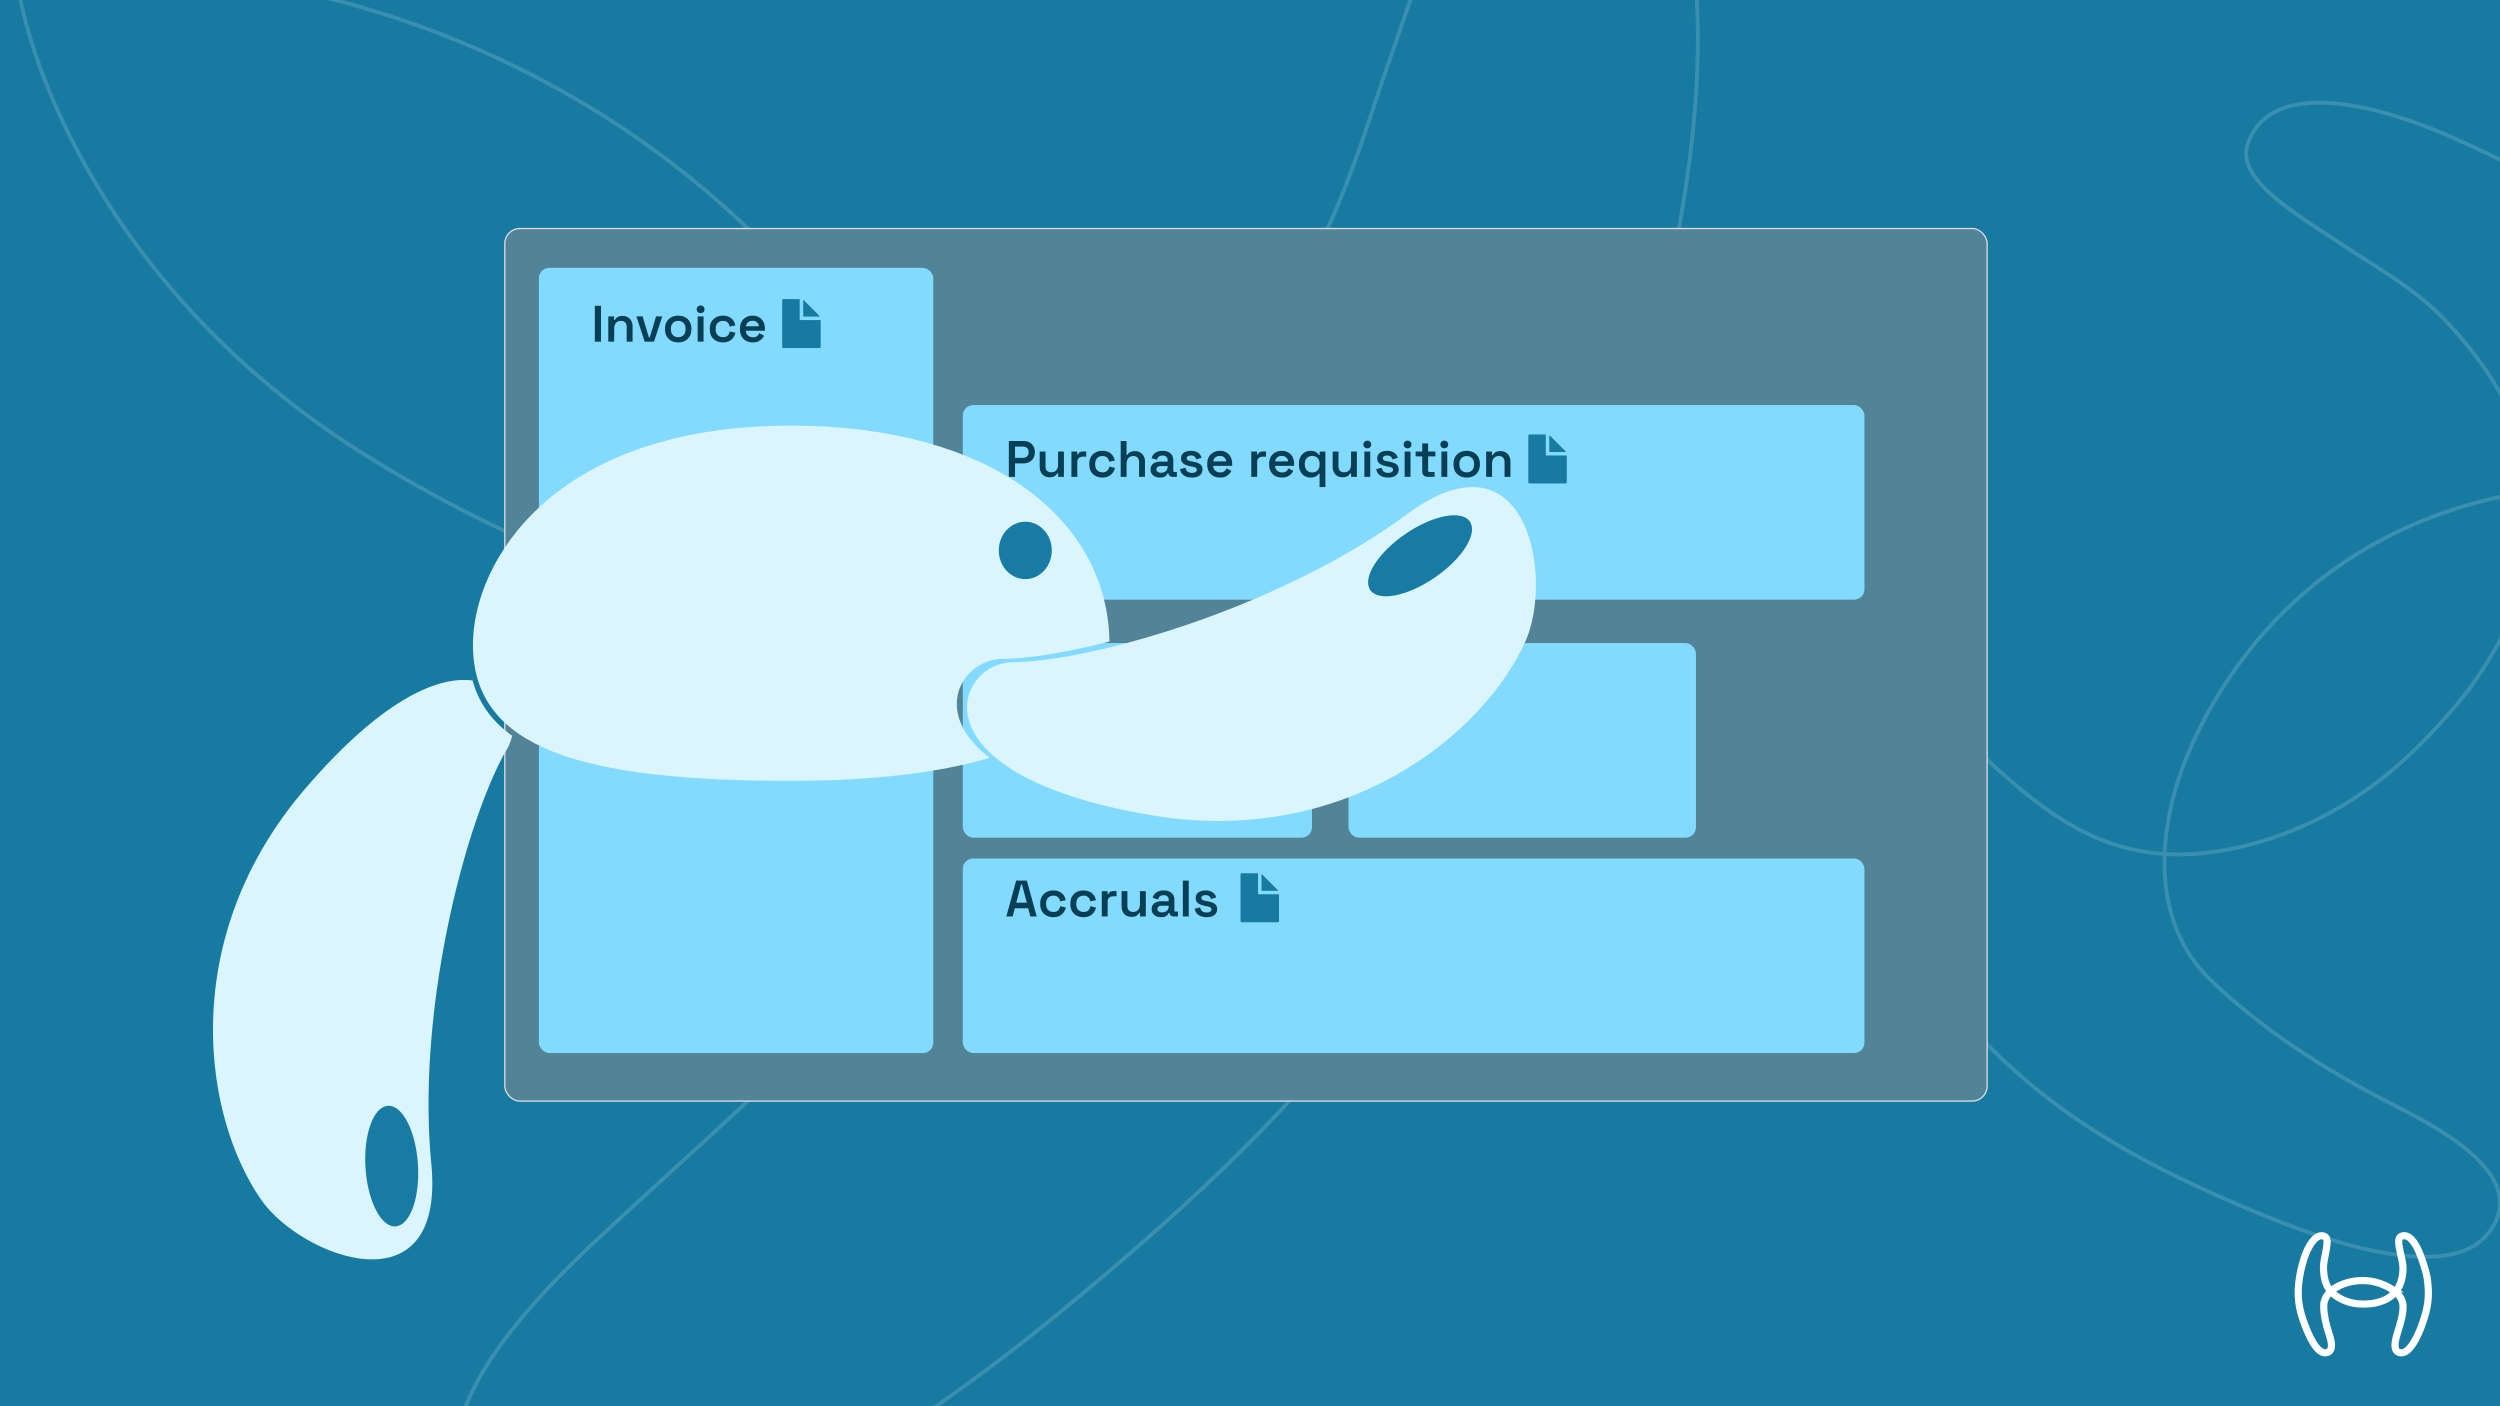 <svg xmlns="http://www.w3.org/2000/svg" width="1920" height="1080" fill="none"><rect width="100%" height="100%" fill="#333333" stroke="none"/><g clip-path="url(#a)"><path fill="#177AA1" d="M0 0h1920v1080H0z"/><path stroke="#fff" stroke-miterlimit="10" stroke-width="3" d="M720.154 372.06c49.233 94.765 64.99 200.715 14.076 285.927-63.895 106.978-160.512 187.842-250.982 271.172-53.309 49.089-196.404 173.941-102.227 249.271 100.613 80.53 338.585-93.18 428.814-167.15 194.875-159.713 297.645-277.39 400.085-523.463 24.25-58.273 68.39-234.931 85-345.669 20.68-137.968 12.45-294.849-94.73-306.581-65.29-7.122-95.48 104.36-135.91 219-13.41 37.877-34.53 112.961-71.415 171.106-105.784 166.512-283.758 310.299-583.552 191.383-40.078-15.905-112.978-54.711-162.799-90.284-79.355-56.497-145.52-130.031-190.108-216.785-87.033-169.46-45.546-292.464 28.096-430.21 32.429-60.719 87.45-116.043 113.877-146.301 79.971-91.585 162.273-172.664 123.937-225.99-62.929-87.548-209.008-19.33-321.071 63.708-98.462 73.104-189.13 170.639-239.041 229.137-173.095 202.684-239.559 370.118-282.918 618.248-20.091 114.993-65.912 400.726 53.587 448.819 111.918 44.968 150.382-141.035 166.91-211.517 28.149-119.767 65.896-234.686 127.773-342.876 51.229-89.628 155-138.056 293.455-134.022-.075-.044 395.322.772 599.143 393.077Zm1192.266 11.251c47.73-11.426 96.73-6.681 129.07 25.493 40.61 40.38 65.94 92.451 93.05 142.055 15.96 29.228 55.74 106.913 99.8 73.285 47.09-35.92-3.94-161.345-26.89-209.801-49.58-104.65-90.63-163.558-188.99-236.583-23.29-17.287-97.17-56.599-144.71-76.314-59.22-24.551-130.1-38.31-147.24 8.182-10.43 28.327 35.93 54.176 82.56 84.942 15.4 10.188 46.54 27.952 68.37 50.86 62.5 65.676 106.85 161.02 20.51 281.5-11.55 16.105-36.95 44.304-58.35 62.568-34.01 29.111-74.16 50.447-117.8 60.692-85.24 19.983-135.49-12.185-188.73-60.331-23.48-21.208-42.03-51.892-52.59-67.039-31.96-45.839-58.97-91.55-87.01-80.38-46.03 18.336-31.84 91.06-7.26 150.26 21.66 52.032 55.08 103.303 75.62 132.06 71.15 99.713 138.43 147.956 244.27 194.862 49.05 21.737 171.38 73.919 206.11 25.972 32.48-44.914-46.19-82.734-75.78-97.936-50.29-25.86-97.34-55.462-138.71-95.077-34.28-32.804-44.35-84.462-27.16-145.758-.03.029 44.27-176.208 241.86-223.512Z" opacity=".15" style="mix-blend-mode:overlay"/><rect width="1138.44" height="670.123" x="387.696" y="175.5" fill="#528396" stroke="#DFDCE3" rx="11.5"/><rect width="692.471" height="149.435" x="739.436" y="311.092" fill="#82DBFF" rx="8"/><rect width="302.873" height="603.077" x="413.881" y="205.688" fill="#82DBFF" rx="8"/><rect width="692.471" height="149.435" x="739.436" y="659.33" fill="#82DBFF" rx="8"/><rect width="268.182" height="149.435" x="739.436" y="493.883" fill="#82DBFF" rx="8"/><rect width="266.848" height="149.435" x="1035.64" y="493.883" fill="#82DBFF" rx="8"/><path fill="#083F55" d="M578.117 262.963c-1.941 0-3.659-.407-5.153-1.22a9.062 9.062 0 0 1-3.462-3.5c-.813-1.521-1.219-3.292-1.219-5.311v-.472c0-2.045.406-3.815 1.219-5.31a8.533 8.533 0 0 1 3.422-3.462c1.469-.839 3.16-1.258 5.075-1.258 1.888 0 3.54.419 4.956 1.258 1.416.813 2.517 1.967 3.304 3.462.787 1.495 1.18 3.239 1.18 5.232v1.612h-14.593c.052 1.521.59 2.741 1.612 3.658 1.023.918 2.282 1.377 3.777 1.377 1.468 0 2.556-.314 3.264-.944a6.81 6.81 0 0 0 1.613-2.203l3.737 1.928c-.367.708-.905 1.468-1.613 2.281-.682.787-1.599 1.469-2.753 2.046-1.154.55-2.609.826-4.366.826Zm-5.232-12.391h9.952c-.105-1.285-.603-2.308-1.495-3.068-.865-.761-1.993-1.141-3.383-1.141-1.442 0-2.596.38-3.461 1.141-.866.76-1.403 1.783-1.613 3.068Zm-17.735 12.391c-1.888 0-3.593-.394-5.114-1.18-1.521-.787-2.727-1.928-3.619-3.422-.865-1.495-1.298-3.292-1.298-5.389v-.551c0-2.098.433-3.894 1.298-5.389.892-1.495 2.098-2.636 3.619-3.422 1.521-.787 3.226-1.18 5.114-1.18 1.862 0 3.448.327 4.759.983 1.338.656 2.413 1.56 3.226 2.714a8.949 8.949 0 0 1 1.573 3.816l-4.366.904a5.636 5.636 0 0 0-.747-2.202 4.187 4.187 0 0 0-1.692-1.613c-.708-.393-1.586-.59-2.635-.59-1.075 0-2.046.236-2.911.708-.839.446-1.508 1.128-2.006 2.045-.472.918-.708 2.02-.708 3.305v.393c0 1.285.236 2.386.708 3.304.498.892 1.167 1.574 2.006 2.046.865.472 1.836.708 2.911.708 1.599 0 2.806-.407 3.619-1.22.839-.839 1.363-1.914 1.573-3.225l4.366 1.022a10.257 10.257 0 0 1-1.691 3.737c-.813 1.128-1.888 2.033-3.226 2.714-1.311.656-2.897.984-4.759.984Zm-19.343-.551V242.98h4.524v19.432h-4.524Zm2.242-21.91a3.132 3.132 0 0 1-2.124-.787c-.577-.551-.865-1.272-.865-2.163 0-.892.288-1.6.865-2.124a3.047 3.047 0 0 1 2.124-.826c.865 0 1.573.275 2.124.826.577.524.866 1.232.866 2.124 0 .891-.289 1.612-.866 2.163-.551.525-1.259.787-2.124.787Zm-17.161 22.461c-1.941 0-3.685-.394-5.232-1.18a9.276 9.276 0 0 1-3.619-3.422c-.865-1.495-1.298-3.278-1.298-5.35v-.629c0-2.072.433-3.855 1.298-5.35.892-1.495 2.098-2.636 3.619-3.422 1.547-.787 3.291-1.18 5.232-1.18 1.94 0 3.671.393 5.192 1.18a8.652 8.652 0 0 1 3.58 3.422c.891 1.495 1.337 3.278 1.337 5.35v.629c0 2.072-.446 3.855-1.337 5.35a9.002 9.002 0 0 1-3.58 3.422c-1.521.786-3.252 1.18-5.192 1.18Zm0-4.012c1.652 0 3.002-.525 4.051-1.574 1.049-1.075 1.574-2.57 1.574-4.484v-.393c0-1.915-.525-3.396-1.574-4.445-1.049-1.076-2.399-1.613-4.051-1.613-1.652 0-3.003.537-4.052 1.613-1.049 1.049-1.573 2.53-1.573 4.445v.393c0 1.914.524 3.409 1.573 4.484 1.049 1.049 2.4 1.574 4.052 1.574Zm-25.776 3.461-6.372-19.432h4.799l4.799 16.128h.668l4.839-16.128h4.798l-6.372 19.432h-7.159Zm-27.95-.001v-19.432h4.445v2.714h.669c.341-.734.957-1.429 1.848-2.085.892-.655 2.243-.983 4.052-.983 1.495 0 2.819.341 3.973 1.023a6.968 6.968 0 0 1 2.675 2.832c.655 1.206.983 2.635.983 4.287v11.644h-4.523v-11.29c0-1.573-.394-2.74-1.181-3.5-.76-.787-1.848-1.18-3.264-1.18-1.6 0-2.859.537-3.777 1.612-.917 1.049-1.376 2.557-1.376 4.524v9.834h-4.524Zm-10.337.001v-27.535h4.76v27.535h-4.76Zm469.887 441.982c-2.518 0-4.59-.55-6.215-1.652-1.626-1.101-2.61-2.714-2.951-4.838l4.17-1.062c.184.997.511 1.783.983 2.36a3.815 3.815 0 0 0 1.731 1.22 7.174 7.174 0 0 0 2.282.354c1.232 0 2.15-.223 2.753-.669.629-.446.944-1.01.944-1.692 0-.708-.302-1.232-.905-1.573-.577-.341-1.468-.629-2.674-.865l-1.22-.197a19.965 19.965 0 0 1-3.658-1.062c-1.101-.472-1.993-1.101-2.675-1.888-.655-.813-.983-1.836-.983-3.068 0-1.888.695-3.344 2.085-4.367 1.416-1.022 3.264-1.534 5.546-1.534 2.176 0 3.973.485 5.389 1.456 1.416.97 2.334 2.268 2.753 3.894l-4.169 1.259c-.21-1.102-.669-1.875-1.377-2.321-.708-.472-1.573-.708-2.596-.708-1.049 0-1.862.183-2.439.551-.551.367-.826.891-.826 1.573 0 .682.288 1.193.865 1.534.577.341 1.351.59 2.321.747l1.22.236c1.442.263 2.74.604 3.894 1.023 1.18.42 2.111 1.023 2.793 1.81.681.786 1.022 1.848 1.022 3.186 0 2.019-.734 3.579-2.202 4.681-1.443 1.075-3.396 1.612-5.861 1.612Zm-18.281-.551v-27.534h4.524v27.534h-4.524Zm-16.684.551c-1.364 0-2.596-.236-3.698-.708-1.101-.498-1.98-1.206-2.635-2.124-.63-.918-.944-2.045-.944-3.383 0-1.311.314-2.412.944-3.304.655-.891 1.547-1.56 2.675-2.006 1.127-.472 2.412-.708 3.854-.708h5.625v-1.18c0-1.023-.314-1.849-.944-2.478-.629-.656-1.612-.983-2.95-.983-1.311 0-2.307.314-2.989.944-.656.603-1.089 1.389-1.298 2.36l-4.17-1.377a8.228 8.228 0 0 1 1.495-2.793c.708-.839 1.639-1.508 2.793-2.006 1.154-.524 2.57-.787 4.248-.787 2.544 0 4.537.643 5.979 1.928 1.468 1.258 2.203 3.094 2.203 5.507v7.631c0 .787.367 1.18 1.101 1.18h1.652v3.737h-3.186c-.944 0-1.718-.236-2.321-.708-.603-.472-.905-1.115-.905-1.928v-.078h-.668c-.158.367-.433.813-.826 1.337-.394.524-.997.983-1.81 1.377-.786.367-1.862.55-3.225.55Zm.747-3.697c1.495 0 2.714-.42 3.658-1.259.944-.865 1.416-2.019 1.416-3.461v-.394h-5.349c-.97 0-1.757.21-2.36.63-.603.419-.905 1.035-.905 1.848 0 .787.315 1.43.944 1.928.629.472 1.495.708 2.596.708Zm-23.531 3.461c-1.495 0-2.819-.327-3.973-.983a6.968 6.968 0 0 1-2.675-2.832c-.629-1.233-.944-2.662-.944-4.288v-11.643h4.484v11.289c0 1.574.381 2.741 1.141 3.501.787.761 1.888 1.141 3.304 1.141 1.6 0 2.859-.525 3.776-1.573.944-1.049 1.417-2.557 1.417-4.524v-9.834h4.484v19.432h-4.406v-2.714h-.669c-.34.708-.97 1.39-1.888 2.045-.891.656-2.242.983-4.051.983Zm-22.8-.316v-19.431h4.445v2.242h.669c.288-.813.773-1.403 1.455-1.77s1.495-.551 2.439-.551h2.36v4.012h-2.439c-1.311 0-2.373.354-3.186 1.062-.813.682-1.219 1.744-1.219 3.186v11.25h-4.524Zm-14.077.552c-1.888 0-3.593-.393-5.114-1.18-1.521-.786-2.727-1.927-3.619-3.422-.865-1.495-1.298-3.291-1.298-5.389v-.55c0-2.098.433-3.895 1.298-5.389.892-1.495 2.098-2.636 3.619-3.423 1.521-.786 3.226-1.18 5.114-1.18 1.862 0 3.448.328 4.759.984 1.338.655 2.413 1.56 3.226 2.714a8.94 8.94 0 0 1 1.573 3.815l-4.366.905a5.64 5.64 0 0 0-.747-2.203 4.191 4.191 0 0 0-1.692-1.612c-.708-.394-1.586-.59-2.635-.59-1.075 0-2.046.236-2.911.708-.839.445-1.508 1.127-2.006 2.045-.472.918-.708 2.019-.708 3.304v.394c0 1.285.236 2.386.708 3.304.498.891 1.167 1.573 2.006 2.045.865.472 1.836.708 2.911.708 1.599 0 2.806-.406 3.619-1.219.839-.839 1.363-1.915 1.573-3.226l4.366 1.023a10.265 10.265 0 0 1-1.691 3.737c-.813 1.128-1.888 2.032-3.226 2.714-1.311.656-2.897.983-4.759.983Zm-23.163 0c-1.888 0-3.593-.393-5.114-1.18-1.521-.786-2.727-1.927-3.619-3.422-.865-1.495-1.298-3.291-1.298-5.389v-.55c0-2.098.433-3.895 1.298-5.389.892-1.495 2.098-2.636 3.619-3.423 1.521-.786 3.226-1.18 5.114-1.18 1.861 0 3.448.328 4.759.984 1.338.655 2.413 1.56 3.226 2.714a8.94 8.94 0 0 1 1.573 3.815l-4.366.905a5.64 5.64 0 0 0-.747-2.203 4.191 4.191 0 0 0-1.692-1.612c-.708-.394-1.586-.59-2.635-.59-1.076 0-2.046.236-2.911.708-.839.445-1.508 1.127-2.006 2.045-.472.918-.708 2.019-.708 3.304v.394c0 1.285.236 2.386.708 3.304.498.891 1.167 1.573 2.006 2.045.865.472 1.835.708 2.911.708 1.599 0 2.806-.406 3.618-1.219.84-.839 1.364-1.915 1.574-3.226l4.366 1.023a10.281 10.281 0 0 1-1.691 3.737c-.813 1.128-1.888 2.032-3.226 2.714-1.311.656-2.898.983-4.759.983Zm-36.064-.551 7.553-27.534h8.221l7.552 27.534h-4.877l-1.652-6.293h-10.267l-1.652 6.293h-4.878Zm7.631-10.62h8.064l-3.697-13.964h-.669l-3.698 13.964Zm360.88-327.01v-19.431h4.45v2.714h.66c.35-.734.96-1.429 1.85-2.085.9-.655 2.25-.983 4.06-.983 1.49 0 2.81.341 3.97 1.022a6.979 6.979 0 0 1 2.67 2.833c.66 1.206.99 2.635.99 4.287v11.643h-4.53v-11.289c0-1.573-.39-2.74-1.18-3.501-.76-.786-1.85-1.18-3.26-1.18-1.6 0-2.86.538-3.78 1.613-.92 1.049-1.38 2.557-1.38 4.524v9.833h-4.52Zm-14.92.553c-1.94 0-3.68-.394-5.23-1.181a9.258 9.258 0 0 1-3.62-3.422c-.86-1.494-1.3-3.278-1.3-5.349v-.63c0-2.071.44-3.855 1.3-5.349a8.912 8.912 0 0 1 3.62-3.423c1.55-.786 3.29-1.18 5.23-1.18 1.94 0 3.67.394 5.19 1.18a8.631 8.631 0 0 1 3.58 3.423c.89 1.494 1.34 3.278 1.34 5.349v.63c0 2.071-.45 3.855-1.34 5.349-.86 1.469-2.06 2.61-3.58 3.422-1.52.787-3.25 1.181-5.19 1.181Zm0-4.013c1.65 0 3-.524 4.05-1.573 1.05-1.075 1.58-2.57 1.58-4.484v-.394c0-1.914-.53-3.396-1.58-4.445-1.05-1.075-2.4-1.612-4.05-1.612s-3 .537-4.05 1.612c-1.05 1.049-1.57 2.531-1.57 4.445v.394c0 1.914.52 3.409 1.57 4.484 1.05 1.049 2.4 1.573 4.05 1.573Zm-19.46 3.461v-19.431h4.52v19.431h-4.52Zm2.24-21.909c-.81 0-1.52-.263-2.12-.787-.58-.551-.87-1.272-.87-2.164 0-.891.29-1.599.87-2.124.6-.55 1.31-.826 2.12-.826.87 0 1.58.276 2.13.826.57.525.86 1.233.86 2.124 0 .892-.29 1.613-.86 2.164-.55.524-1.26.787-2.13.787Zm-12.82 21.908c-1.26 0-2.27-.367-3.03-1.101-.73-.761-1.1-1.783-1.1-3.068v-11.525h-5.08v-3.737h5.08v-6.255h4.52v6.255h5.59v3.737h-5.59v10.777c0 .787.37 1.181 1.1 1.181h3.9v3.736h-5.39Zm-17.65.001v-19.431h4.52v19.431h-4.52Zm2.24-21.909a3.17 3.17 0 0 1-2.13-.787c-.57-.551-.86-1.272-.86-2.164 0-.891.29-1.599.86-2.124.61-.55 1.32-.826 2.13-.826.86 0 1.57.276 2.12.826.58.525.87 1.233.87 2.124 0 .892-.29 1.613-.87 2.164-.55.524-1.26.787-2.12.787Zm-14.89 22.461c-2.51 0-4.58-.551-6.21-1.653-1.63-1.101-2.61-2.714-2.95-4.838l4.17-1.062c.18.997.51 1.783.98 2.36s1.05.984 1.73 1.22c.71.236 1.47.354 2.28.354 1.24 0 2.16-.223 2.76-.669.63-.446.94-1.01.94-1.691 0-.709-.3-1.233-.9-1.574-.58-.341-1.47-.629-2.68-.865l-1.22-.197a20.015 20.015 0 0 1-3.65-1.062c-1.11-.472-2-1.101-2.68-1.888-.66-.813-.98-1.836-.98-3.068 0-1.888.69-3.344 2.08-4.366 1.42-1.023 3.27-1.535 5.55-1.535 2.17 0 3.97.486 5.39 1.456 1.41.97 2.33 2.268 2.75 3.894l-4.17 1.259c-.21-1.102-.67-1.875-1.38-2.321-.7-.472-1.57-.708-2.59-.708-1.05 0-1.86.184-2.44.551-.55.367-.83.891-.83 1.573 0 .682.29 1.193.87 1.534.58.341 1.35.59 2.32.748l1.22.236c1.44.262 2.74.603 3.89 1.022 1.18.42 2.11 1.023 2.8 1.81.68.786 1.02 1.848 1.02 3.186 0 2.019-.74 3.579-2.2 4.681-1.45 1.075-3.4 1.613-5.87 1.613Zm-18.28-.552v-19.431h4.53v19.431h-4.53Zm2.25-21.909c-.82 0-1.53-.263-2.13-.787-.58-.551-.86-1.272-.86-2.164 0-.891.28-1.599.86-2.124.6-.55 1.31-.826 2.13-.826.86 0 1.57.276 2.12.826.58.525.87 1.233.87 2.124 0 .892-.29 1.613-.87 2.164-.55.524-1.26.787-2.12.787Zm-19.01 22.225c-1.5 0-2.82-.328-3.98-.984a6.982 6.982 0 0 1-2.67-2.832c-.63-1.232-.94-2.662-.94-4.288v-11.643h4.48v11.289c0 1.574.38 2.741 1.14 3.501.79.761 1.89 1.141 3.31 1.141 1.59 0 2.85-.524 3.77-1.573.95-1.049 1.42-2.557 1.42-4.524v-9.834h4.48v19.432h-4.4v-2.714h-.67c-.34.708-.97 1.39-1.89 2.045-.89.656-2.24.984-4.05.984Zm-17.65 7.552v-10.306h-.67c-.29.472-.69.944-1.22 1.416-.5.472-1.17.852-2.01 1.141-.83.288-1.86.433-3.06.433-1.6 0-3.08-.381-4.45-1.141-1.34-.787-2.411-1.928-3.224-3.422-.813-1.495-1.219-3.291-1.219-5.389v-.63c0-2.098.406-3.894 1.219-5.389.813-1.494 1.904-2.622 3.264-3.383a8.665 8.665 0 0 1 4.41-1.18c1.83 0 3.24.315 4.21.944.97.63 1.69 1.351 2.16 2.164h.67v-2.557h4.4v27.299h-4.48Zm-5.63-11.25c1.66 0 3.01-.525 4.06-1.573 1.07-1.076 1.61-2.597 1.61-4.563v-.394c0-1.993-.54-3.514-1.61-4.563-1.08-1.049-2.43-1.573-4.06-1.573-1.62 0-2.99.524-4.09 1.573-1.07 1.049-1.61 2.57-1.61 4.563v.394c0 1.966.54 3.487 1.61 4.563 1.1 1.048 2.47 1.573 4.09 1.573Zm-23.246 3.934c-1.94 0-3.658-.407-5.153-1.22a9.062 9.062 0 0 1-3.461-3.501c-.813-1.521-1.22-3.291-1.22-5.31v-.472c0-2.045.407-3.816 1.22-5.31a8.527 8.527 0 0 1 3.422-3.462c1.469-.839 3.16-1.259 5.074-1.259 1.888 0 3.54.42 4.957 1.259 1.416.813 2.517 1.967 3.304 3.462.786 1.494 1.18 3.238 1.18 5.231v1.613h-14.594c.053 1.521.59 2.74 1.613 3.658 1.023.918 2.282 1.377 3.776 1.377 1.469 0 2.557-.315 3.265-.944a6.821 6.821 0 0 0 1.613-2.203l3.737 1.928c-.367.708-.905 1.468-1.613 2.281-.682.787-1.6 1.469-2.753 2.045-1.154.551-2.61.827-4.367.827Zm-5.231-12.391h9.952c-.105-1.285-.604-2.308-1.495-3.068-.866-.761-1.993-1.141-3.383-1.141-1.442 0-2.596.38-3.462 1.141-.865.76-1.403 1.783-1.612 3.068Zm-18.332 11.838v-19.431h4.445v2.242h.669c.288-.813.773-1.403 1.455-1.77s1.495-.551 2.439-.551h2.36v4.012h-2.439c-1.311 0-2.373.354-3.186 1.062-.813.682-1.219 1.744-1.219 3.187v11.249h-4.524Zm-23.992.553c-1.941 0-3.659-.407-5.153-1.22a9.058 9.058 0 0 1-3.462-3.501c-.813-1.521-1.219-3.291-1.219-5.31v-.472c0-2.045.406-3.816 1.219-5.31a8.533 8.533 0 0 1 3.422-3.462c1.469-.839 3.16-1.259 5.075-1.259 1.888 0 3.54.42 4.956 1.259 1.416.813 2.517 1.967 3.304 3.462.787 1.494 1.18 3.238 1.18 5.231v1.613h-14.593c.052 1.521.59 2.74 1.612 3.658 1.023.918 2.282 1.377 3.777 1.377 1.468 0 2.556-.315 3.264-.944a6.806 6.806 0 0 0 1.613-2.203l3.737 1.928c-.367.708-.905 1.468-1.613 2.281-.681.787-1.599 1.469-2.753 2.045-1.154.551-2.609.827-4.366.827Zm-5.232-12.391h9.952c-.105-1.285-.603-2.308-1.495-3.068-.865-.761-1.993-1.141-3.383-1.141-1.442 0-2.596.38-3.461 1.141-.866.76-1.403 1.783-1.613 3.068Zm-16.3 12.391c-2.517 0-4.589-.551-6.215-1.653-1.626-1.101-2.609-2.714-2.95-4.838l4.17-1.062c.183.997.511 1.783.983 2.36a3.815 3.815 0 0 0 1.731 1.22 7.167 7.167 0 0 0 2.281.354c1.233 0 2.15-.223 2.754-.669.629-.446.944-1.01.944-1.691 0-.709-.302-1.233-.905-1.574-.577-.341-1.469-.629-2.675-.865l-1.219-.197a19.942 19.942 0 0 1-3.658-1.062c-1.102-.472-1.993-1.101-2.675-1.888-.656-.813-.984-1.836-.984-3.068 0-1.888.695-3.344 2.085-4.366 1.416-1.023 3.265-1.535 5.546-1.535 2.177 0 3.973.486 5.389 1.456 1.416.97 2.334 2.268 2.754 3.894l-4.17 1.259c-.209-1.102-.668-1.875-1.376-2.321-.708-.472-1.574-.708-2.597-.708-1.049 0-1.861.184-2.438.551-.551.367-.826.891-.826 1.573 0 .682.288 1.193.865 1.534.577.341 1.351.59 2.321.748l1.219.236c1.442.262 2.741.603 3.894 1.022 1.18.42 2.111 1.023 2.793 1.81.682.786 1.023 1.848 1.023 3.186 0 2.019-.734 3.579-2.203 4.681-1.442 1.075-3.396 1.613-5.861 1.613Zm-24.554 0c-1.364 0-2.597-.237-3.698-.709-1.101-.498-1.98-1.206-2.635-2.124-.63-.917-.945-2.045-.945-3.382 0-1.312.315-2.413.945-3.305.655-.891 1.547-1.56 2.674-2.006 1.128-.472 2.413-.708 3.855-.708h5.625v-1.18c0-1.023-.314-1.849-.944-2.478-.629-.656-1.613-.983-2.95-.983-1.311 0-2.308.314-2.99.944-.655.603-1.088 1.39-1.298 2.36l-4.169-1.377a8.228 8.228 0 0 1 1.495-2.793c.708-.839 1.639-1.508 2.792-2.006 1.154-.524 2.57-.787 4.249-.787 2.543 0 4.536.643 5.979 1.928 1.468 1.259 2.202 3.094 2.202 5.507v7.631c0 .787.368 1.18 1.102 1.18h1.652v3.737h-3.186c-.944 0-1.718-.236-2.321-.708-.603-.472-.905-1.115-.905-1.928v-.078h-.668c-.158.367-.433.813-.827 1.337-.393.525-.996.983-1.809 1.377-.787.367-1.862.551-3.225.551Zm.747-3.698c1.495 0 2.714-.42 3.658-1.259.944-.865 1.416-2.019 1.416-3.461v-.394h-5.349c-.971 0-1.757.21-2.361.63-.603.419-.904 1.036-.904 1.849 0 .786.314 1.429.944 1.927.629.472 1.495.708 2.596.708Zm-30.966 3.146V338.68h4.523v10.66h.669c.21-.446.551-.892 1.023-1.338.472-.446 1.088-.813 1.848-1.101.787-.289 1.77-.433 2.951-.433 1.494 0 2.819.341 3.972 1.023 1.154.655 2.046 1.586 2.675 2.793.656 1.206.984 2.635.984 4.287v11.643h-4.524v-11.289c0-1.573-.393-2.74-1.18-3.501-.761-.786-1.849-1.18-3.265-1.18-1.6 0-2.858.538-3.776 1.613-.918 1.049-1.377 2.557-1.377 4.524v9.833h-4.523Zm-14.078.552c-1.888 0-3.592-.394-5.113-1.181a8.9 8.9 0 0 1-3.619-3.422c-.866-1.494-1.298-3.291-1.298-5.389v-.55c0-2.098.432-3.895 1.298-5.389a8.91 8.91 0 0 1 3.619-3.423c1.521-.786 3.225-1.18 5.113-1.18 1.862 0 3.449.328 4.76.984 1.337.655 2.412 1.56 3.225 2.714a8.946 8.946 0 0 1 1.574 3.815l-4.367.905a5.624 5.624 0 0 0-.747-2.203 4.182 4.182 0 0 0-1.691-1.612c-.708-.394-1.587-.59-2.636-.59-1.075 0-2.045.236-2.911.708-.839.445-1.507 1.127-2.006 2.045-.472.918-.708 2.019-.708 3.304v.394c0 1.285.236 2.386.708 3.304.499.891 1.167 1.573 2.006 2.045.866.472 1.836.708 2.911.708 1.6 0 2.806-.406 3.619-1.219.839-.839 1.364-1.914 1.573-3.226l4.367 1.023a10.283 10.283 0 0 1-1.692 3.737c-.813 1.128-1.888 2.032-3.225 2.714-1.311.656-2.898.984-4.76.984Zm-23.76-.553v-19.431h4.445v2.242h.669c.288-.813.773-1.403 1.455-1.77s1.495-.551 2.439-.551h2.36v4.012h-2.439c-1.311 0-2.373.354-3.186 1.062-.813.682-1.219 1.744-1.219 3.187v11.249h-4.524Zm-16.766.317c-1.495 0-2.819-.328-3.973-.984a6.968 6.968 0 0 1-2.675-2.832c-.629-1.232-.944-2.662-.944-4.288v-11.643h4.485v11.289c0 1.574.38 2.741 1.14 3.501.787.761 1.888 1.141 3.304 1.141 1.6 0 2.859-.524 3.777-1.573.944-1.049 1.416-2.557 1.416-4.524v-9.834h4.484v19.432h-4.406v-2.714h-.668c-.341.708-.971 1.39-1.888 2.045-.892.656-2.243.984-4.052.984Zm-31.293-.316V338.68h11.132c1.731 0 3.252.341 4.563 1.022a7.724 7.724 0 0 1 3.107 2.911c.761 1.233 1.141 2.701 1.141 4.406v.55c0 1.679-.393 3.147-1.18 4.406a7.66 7.66 0 0 1-3.147 2.911c-1.311.682-2.806 1.023-4.484 1.023h-6.372v10.305h-4.76Zm4.76-14.593h5.9c1.364 0 2.452-.367 3.265-1.101.839-.735 1.259-1.744 1.259-3.029v-.394c0-1.284-.407-2.294-1.22-3.028-.813-.735-1.914-1.102-3.304-1.102h-5.9v8.654Z"/><path fill="#177AA1" d="M1187.16 349.141v-15.453h-12.43a.998.998 0 0 0-1.01 1.007v35.61a.998.998 0 0 0 1.01 1.007h27.54a.998.998 0 0 0 1.01-1.007v-20.493h-15.45c-.18 0-.35-.07-.48-.196a.692.692 0 0 1-.19-.475Z"/><path fill="#177AA1" d="M1189.84 334.502v12.288c0 .089.04.174.1.237.07.063.15.099.24.099h12.29c.03 0 .06-.01.09-.028a.14.14 0 0 0 .06-.076.11.11 0 0 0 .01-.097c0-.032-.02-.062-.04-.086l-12.46-12.456a.144.144 0 0 0-.09-.046.148.148 0 0 0-.09.01.193.193 0 0 0-.08.062.156.156 0 0 0-.03.093Zm-575.684-89.361v-15.453h-12.429a1.007 1.007 0 0 0-1.008 1.007v35.61a1.007 1.007 0 0 0 1.008 1.007h27.546a1.007 1.007 0 0 0 1.008-1.007v-20.493h-15.453a.671.671 0 0 1-.672-.671Z"/><path fill="#177AA1" d="M616.844 230.502v12.288a.334.334 0 0 0 .336.336h12.287c.034 0 .066-.01.094-.028a.168.168 0 0 0 .071-.173.17.17 0 0 0-.045-.086l-12.457-12.456a.165.165 0 0 0-.183-.036.168.168 0 0 0-.103.155Zm349.312 455.639v-15.453h-12.429a1.007 1.007 0 0 0-1.008 1.007v35.61a1.007 1.007 0 0 0 1.008 1.007h27.546a1.007 1.007 0 0 0 1.008-1.007v-20.493h-15.453a.671.671 0 0 1-.672-.671Z"/><path fill="#177AA1" d="M968.844 671.502v12.288a.334.334 0 0 0 .336.336h12.287c.034 0 .066-.01.094-.028a.168.168 0 0 0 .071-.173.17.17 0 0 0-.045-.086l-12.457-12.456a.165.165 0 0 0-.183-.036.168.168 0 0 0-.103.155Z"/><path stroke="#fff" stroke-miterlimit="10" stroke-width="5.5" d="M1836.37 989.726c5.25 3.175 9.17 7.877 9.19 13.524.02 7.08-2.35 13.85-4.35 20.56-1.17 3.96-4.53 14.23 2.35 15.15 7.36.97 13.96-14.46 16.22-20.71 4.88-13.49 6.46-22.237 4.22-37.23-.53-3.55-3.6-13.452-6.06-19.335-3.08-7.329-8.14-14.733-13.78-12.165-3.44 1.565-1.62 7.882-.21 14.653.46 2.239 1.64 6.517 1.55 10.43-.28 11.214-4.8 23.434-23.14 26.417-2.45.4-7.2.65-10.72.37-5.6-.43-11.05-2.072-15.82-4.993-9.33-5.709-10.93-12.919-11.39-21.789-.2-3.908.88-8.216 1.28-10.465 1.24-6.805 2.89-13.167-.58-14.643-5.71-2.423-10.9 5.18-13.97 12.509-2.69 6.447-4.27 13.856-5 18.169-2.53 14.947-.85 25.052 4.38 38.412 2.42 6.2 8.64 21.46 15.97 20.31 6.86-1.09 3.24-11.28 1.96-15.2-2.16-6.66-3.71-13.37-3.87-20.45-.13-5.871 3.56-11.271 10.52-15.13-.01 0 19.54-11.542 41.25 1.606Z"/><path fill="#DBF5FF" fill-rule="evenodd" d="M363.217 495.044c0-62.867 60.814-168.165 244.428-168.165 153.867 0 242.941 72.164 244.409 165.809-31.187 8.013-58.962 12.602-79.769 13.338-31.341-1.779-59.616 39.657-12.23 75.988-37.704 11.128-87.939 17.671-152.41 17.671-161.934 0-244.428-24.84-244.428-104.641Z" clip-rule="evenodd"/><ellipse cx="787.424" cy="422.721" fill="#177BA3" rx="20.348" ry="22.043"/><path fill="#DBF5FF" d="M1080.44 395.02c-92.746 68.52-232.976 111.211-300.279 113.592-45.368-2.575-84.312 85.404 103.367 117.369 150.142 25.572 256.642-62.849 288.142-133.739 21.62-48.653 1.51-165.741-91.23-97.222Z"/><ellipse cx="1090.61" cy="426.845" fill="#177BA3" rx="20.183" ry="46.41" transform="rotate(-124.51 1090.61 426.845)"/><path fill="#DBF5FF" fill-rule="evenodd" d="M362.96 522.64c4.747 17.347 14.872 31.318 30.325 42.417a35.211 35.211 0 0 1-5.288 12.487c-32.526 58.97-67.922 201.217-56.766 315.985 11.156 114.771-99.636 71.881-130.277 28.344-44.646-63.437-65.812-200.231 33.246-315.922 58.761-68.627 102.132-86.985 128.76-83.311Z" clip-rule="evenodd"/><ellipse cx="300.843" cy="895.565" fill="#177BA3" rx="20.183" ry="46.41" transform="rotate(-3.605 300.843 895.565)"/></g><defs><clipPath id="a"><path fill="#fff" d="M0 0h1920v1080H0z"/></clipPath></defs></svg>